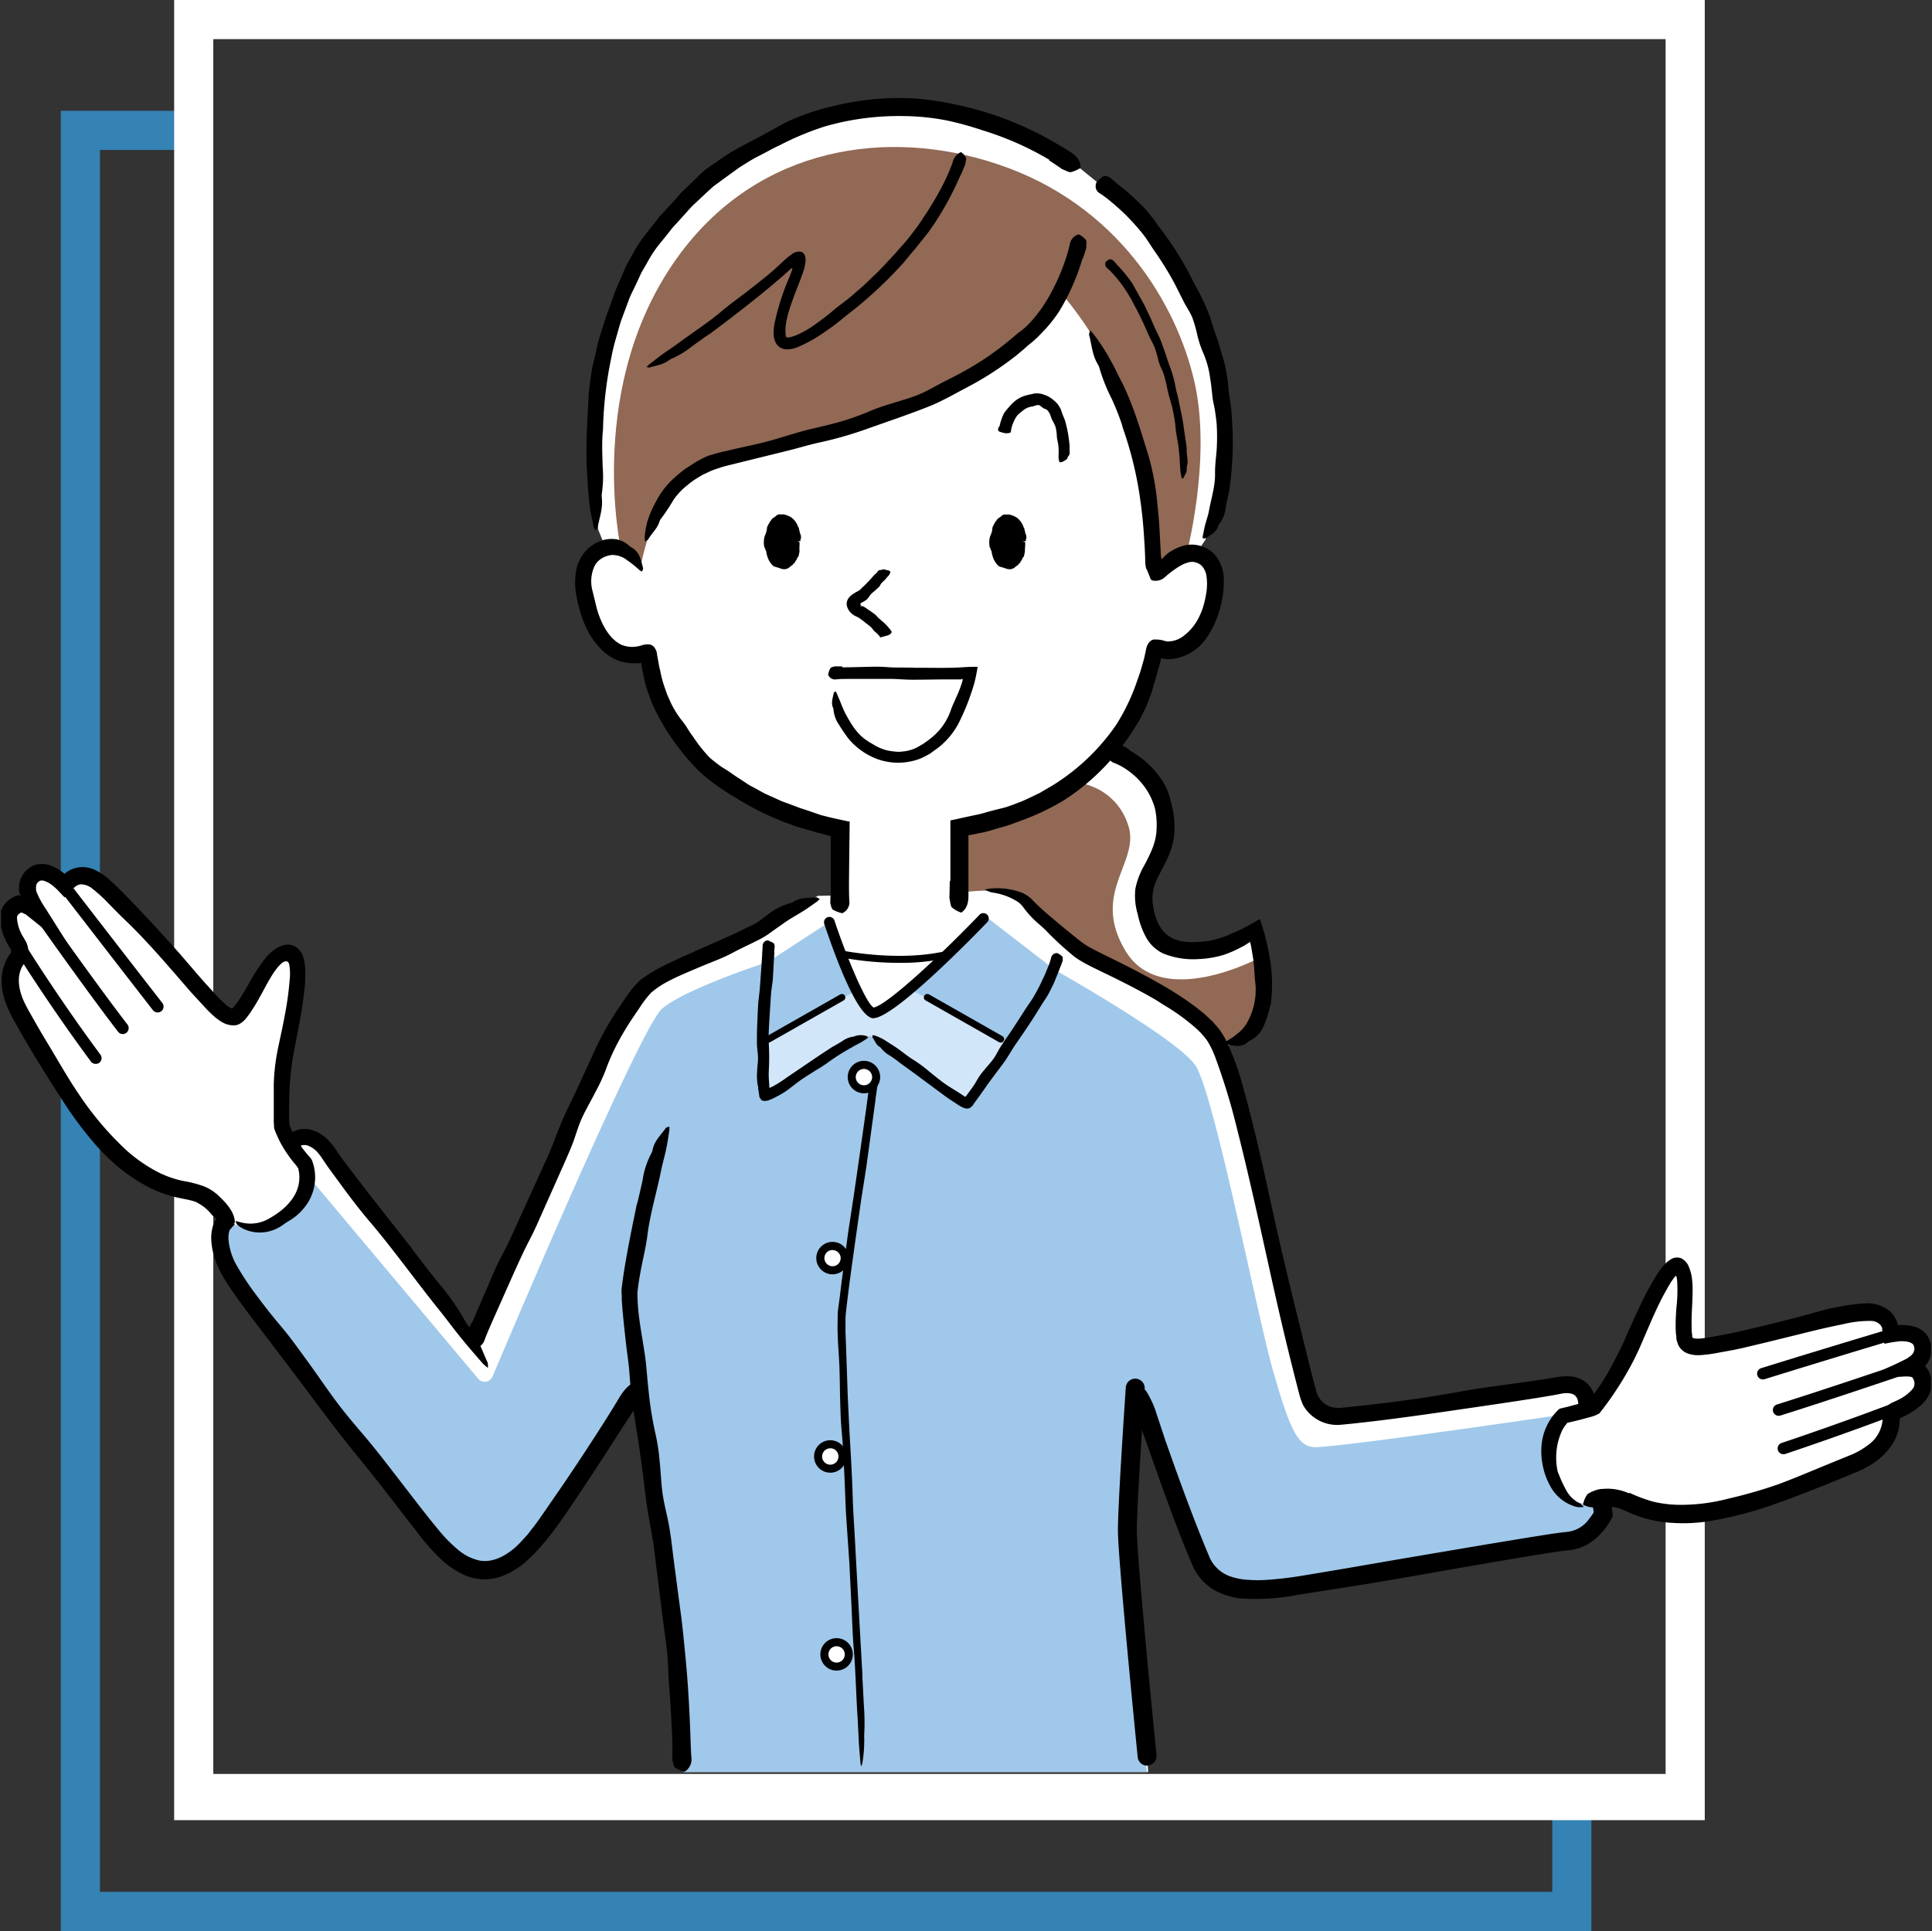 <svg xmlns="http://www.w3.org/2000/svg" xmlns:xlink="http://www.w3.org/1999/xlink" viewBox="0 0 444.3 444.12"><rect x="0" y="0" width="444.3" height="444.12" fill="#333333" stroke="none"/><defs><style>.cls-1,.cls-3,.cls-4{fill:none;}.cls-2{clip-path:url(#clip-path);}.cls-3{stroke:#3582b4;}.cls-3,.cls-4{stroke-miterlimit:10;stroke-width:9px;}.cls-4{stroke:#fff;}.cls-5{fill:#fff;}.cls-6{fill:#916955;}.cls-7{fill:#a0c8ea;}.cls-8{fill:#d2e6fa;}</style><clipPath id="clip-path" transform="translate(0.24 -25.91)"><rect class="cls-1" width="443.82" height="495.93"/></clipPath></defs><g id="レイヤー_2" data-name="レイヤー 2"><g id="レイヤー_1-2" data-name="レイヤー 1"><g class="cls-2"><polyline class="cls-3" points="361.47 414.13 361.47 439.62 18.48 439.62 18.48 29.99 44.55 29.99"/><rect class="cls-4" x="44.55" y="4.5" width="342.99" height="409.63"/><line class="cls-4" x1="387.54" y1="412.5" x2="44.55" y2="412.5"/><path class="cls-5" d="M364.67,348.07s-.34-4.79-6.49-3.42c-4.93,1.1-36.69,5.41-50.2,6.67a6.81,6.81,0,0,1-7.2-4.89c-5.44-18.8-13.4-65.44-19.93-80l1,0c12.81-4.21,6.24-25.66,6.24-25.66s-19,11-24.2-2.82c-4-10.54,6.1-13.21,3.81-24.63s-13.24-14.35-13.24-14.35l-.46-.44a49.69,49.69,0,0,0,11.35-23.35.46.46,0,0,1,.66-.33c5.05,2.27,10.95-2.89,12.8-9.4s.89-11.27-3.9-12.31L277,150s10.51-26-3.12-56.3a63.05,63.05,0,0,0-21.94-26l-3.77-3.06s-35.31-29.9-79.36-1.85c-34.94,22.25-35.16,61.71-31.46,85l1.91,4.66c-4.74,1.22-5.74,6.41-3.9,12.91,0,0,1.58,7.25,6.46,9.91a8.27,8.27,0,0,0,6.14.56c.44-.21.92-.16,1,.32,2.56,18,15.45,35.45,44.25,40.3l0,15.39-5.37.11a121.5,121.5,0,0,0-12,7.69c-3.84,3.07-22.68,9.52-27.33,13.32-8.8,7.19-27,53.2-39.78,82.21-9-11.3-30.74-38.89-33.58-43.35-3.59-5.64-6.92-3.59-6.92-3.59L51.07,307.76s-2.31,3.58,2.3,11.27S91,370.1,98.21,378.81s15.54,14.35,26.56-1.54,21.86-33.56,21.86-33.56h.28c2.45,21.07,6.55,51.45,7.92,59.7,2,12.3,2.14,30.06,2.14,30.06H263.81l-.26-3.67S259,384.45,259,378s1.79-32.63,1.79-32.63l.07-.89c1.15,3.5,8.72,26.4,14.62,40.18,3,6.95,9.56,8.2,21.52,6.15s58.08-10.59,63.2-10.93,7.86-5.81,7.86-5.81Z" transform="translate(0.24 -25.91)"/><path class="cls-6" d="M243.74,93.22s-7.17,18.79-43,28.7-48.51,9.22-53.64,34.16c0,0-2.22-3.25-4.53-3.76,0,0-8.55-38.35,13.67-68.15,18.28-24.51,47.57-29,72.93-20.5,27.6,9.2,41.17,32.11,45.27,50.05s-2,40.39-2,40.39l-5.63,3.08-2.05-2.82S267.57,121.49,243.74,93.22Z" transform="translate(0.24 -25.91)"/><path class="cls-6" d="M248,206a14,14,0,0,1,11.1,9.4c3.25,8.71-8.71,15.54-.51,29.21s30.57,1.7,30.57,1.7,5.81,16.23-9.22,20.5c0,0-1.37-6-9.39-10.08s-20.5-9.9-24.43-13.15-7.86-9.05-11.44-11.44-13.5-1-13.5-1l-.4-14.5S235.54,214.49,248,206Z" transform="translate(0.24 -25.91)"/><path class="cls-7" d="M190.19,238.15l-13.83,9s-19,6.15-24.35,10.76c-4.77,4.09-32.75,69.87-39,84.62a1.94,1.94,0,0,1-3.27.49L70.54,296.31s-3.08,16.4-18.45,10.51c0,0-5.12,4.35,1.8,14.6s44.32,57.39,44.32,57.39,11,18.19,24.6.26,24.08-33.57,24.08-33.57,6.66,46.63,8.2,61.5S157,433.47,157,433.47h106.5S258.94,388.38,259,378s2.64-30.66,2.64-30.66,11,30,14.61,36.89,9,8.2,23.31,6.15,57.91-9,62.26-10,7.18-6.41,6.66-10-3.33-20-3.33-20-52,7.75-62.51,8.37c-4.36.26-6.15-3.76-10.17-17.76-3.57-12.47-13.15-61.84-17.59-69.69C271.58,265.4,242.37,249,242.37,249l-16.14-12.47s-21.69,22.63-25.53,22.63S190.19,238.15,190.19,238.15Z" transform="translate(0.24 -25.91)"/><path class="cls-8" d="M175.42,265.14s-.43,12.4.12,12.82S196.6,264,199.93,264.2s21.18,15.2,21.95,15.29S232,265.74,232,265.74,211,254.29,209.32,253.69s-6.3,5.58-8.66,5.19-4-5.1-4-5.1Z" transform="translate(0.24 -25.91)"/><path d="M201.11,278.75,199,294.22c-.39,2.51-.8,5.08-1.19,7.6-.42,2.94-.84,5.86-1.26,8.79-.77,5.57-1.58,11.14-2.2,16.71a17.93,17.93,0,0,0-.15,2.52c0,.82,0,1.67,0,2.52.07,1.71.13,3.42.19,5.11l.33,9.67q.21,4.47.44,8.95c.28,4.74.56,9.48.7,14.23.09,3.15.33,6.31.49,9.46l.91,16.59.83,14.83c0,.48,0,1,.05,1.46l.27,5.34a50.42,50.42,0,0,1,.1,6.72,7.89,7.89,0,0,0,0,1,31.68,31.68,0,0,1-.45,5.76,1.86,1.86,0,0,1-.28.67c-.05-.32-.12-.63-.15-.95-.13-1.52-.27-3-.36-4.55l-.3-5.85c-.35-5.29-.44-10.6-.89-15.9-.26-3.09-.34-6.24-.49-9.36l-.51-10.25c-.24-3.55-.49-7.16-.73-10.71-.17-2.85-.24-5.72-.37-8.58-.17-3.74-.34-7.47-.68-11.2-.2-2.14-.25-4.35-.32-6.53-.08-2.67-.08-5.34-.18-8s-.34-5.12-.4-7.71c-.06-1.29,0-2.65,0-4s.27-2.63.43-3.92c.62-5.16,1.31-10.29,2-15.42.44-2.84.88-5.72,1.31-8.57.49-3.43,1-6.84,1.48-10.26l1.31-9.28c.23-1.73.46-3.46.69-5.21a6.74,6.74,0,0,1,1-3.31c.06-.08.14-.21.18-.17a3.18,3.18,0,0,1,.75,1.12,10.37,10.37,0,0,1,0,1.86l0,.19-.47,3.19Z" transform="translate(0.24 -25.91)"/><path d="M200.65,260.11c-3.33,0-8-11.77-11.33-21.69a1.23,1.23,0,1,1,2.34-.78c3,9,7.3,19.06,9,20,2.74-.38,14.43-11,24.3-21.28a1.24,1.24,0,1,1,1.78,1.72c-3.51,3.64-21.26,21.82-26.06,22Z" transform="translate(0.24 -25.91)"/><path d="M248.68,85.42a50.3,50.3,0,0,1-5.34,12.09,31.41,31.41,0,0,1-4.17,5.13,22.13,22.13,0,0,1-2.9,2.63L235,106.4l-1.43,1.19a73.24,73.24,0,0,1-11.8,7.61c-2.5,1.33-5,2.75-7.59,3.87-2.44,1-4.95,1.91-7.45,2.81l-7,2.46a88,88,0,0,1-11.23,3.28c-2.53.53-5,1.31-7.52,1.93l-13.13,3.24c-1,.25-2,.49-2.81.8a15.27,15.27,0,0,0-2.57,1l-1.24.58-1.16.71a17.9,17.9,0,0,0-2.19,1.58c-.28.21-.55.45-.81.68a12.84,12.84,0,0,0-1.37,1.39,10.65,10.65,0,0,0-1.18,1.56,45.6,45.6,0,0,1-2.8,4.19,2.21,2.21,0,0,0-.33.67c-.49,1.57-1.75,2.59-2.55,4-.12.22-.47.3-.71.49a5.48,5.48,0,0,1-.11-.86,17.64,17.64,0,0,1,.65-3.83,24.1,24.1,0,0,1,2-4.58,18.78,18.78,0,0,1,4.16-5.35,28.65,28.65,0,0,1,2.63-2.15c1-.59,1.88-1.29,2.89-1.82.58-.32,1.18-.62,1.79-.9s1.27-.43,1.91-.63c1.29-.42,2.53-.62,3.78-.94,2.72-.64,5.46-1.18,8.16-1.88s5.59-1.67,8.39-2.44c2.23-.61,4.52-1.06,6.76-1.66a57,57,0,0,0,8.61-2.91,46.43,46.43,0,0,1,5-1.76c2.05-.66,4.13-1.2,6.12-2s3.69-1.85,5.5-2.78,3.69-1.86,5.48-2.87a67.05,67.05,0,0,0,10.07-6.92l1.3-1.09.8-.67.34-.23.3-.23A17,17,0,0,0,237,99.72a33.75,33.75,0,0,0,4.56-6.63,47.16,47.16,0,0,0,3-6.79,39.85,39.85,0,0,0,1.18-4,2.89,2.89,0,0,1,1.79-2.39c.11,0,.27-.12.35-.07a5.58,5.58,0,0,1,1.58,1.21c.25.36.1,1.07.13,1.62a.75.75,0,0,1,0,.16c-.22.88-.53,1.74-.82,2.6Z" transform="translate(0.24 -25.91)"/><path d="M183.15,150.44c0,2.72-1.57,5.41-3.45,5.39s-3.37-2.73-3.36-5.45,1.56-5.4,3.45-5.38S183.17,147.73,183.15,150.44Z" transform="translate(0.24 -25.91)"/><path d="M183.28,150.44l-.61-.13c-.28-.06-.35-.13-.29-.22a1,1,0,0,0,.12-.19,1.26,1.26,0,0,0,0-.61s-.05-.07-.08-.1-.08-.07-.07-.11a1.69,1.69,0,0,0-.11-1,3.92,3.92,0,0,0-.32-.65c0-.11,0-.28-.07-.38-.34-.33-.52-.76-.85-1a3.31,3.31,0,0,0-.3-.25.4.4,0,0,0-.34-.11c-.11,0-.17-.08-.26-.14a.58.58,0,0,0-.61,0,.81.81,0,0,1-.5.12c-.08,0-.1.12-.17.15a1,1,0,0,0-.53.42,4.43,4.43,0,0,0-.43.69c-.06.19-.17.35-.22.54a5.4,5.4,0,0,0-.13.7.56.56,0,0,1-.13.22.45.45,0,0,0-.08.34c0,.14-.09.25-.14.37s-.07,0,0,.05c.19.25-.16.39-.21.6s-.18.29-.11.43a1.12,1.12,0,0,1,.06.35.27.27,0,0,1-.1.26.15.15,0,0,0,0,.26c.1.08.07.16.11.25a1,1,0,0,0,.13.25.41.41,0,0,1,0,.09,6,6,0,0,0,.24.83c0,.1.16.18.15.29a.74.74,0,0,0,0,.33.42.42,0,0,0,.1.17.46.46,0,0,1,.1.55s0,.05,0,.09,0,.21,0,.31a.07.07,0,0,0,.05.08c.16.05.18.19.22.33a.64.64,0,0,0,.35.37c.42.17.74.37,1.11.49a1.09,1.09,0,0,0,.44.06.47.47,0,0,0,.2-.12c.09-.05.21,0,.32,0a.61.61,0,0,0,.5-.3,2.26,2.26,0,0,1,.41-.54c.09-.15.29-.22.32-.42.07-.35.35-.58.45-.91a4.56,4.56,0,0,0,.2-.81,1.22,1.22,0,0,0-.08-.45.09.09,0,0,1,0-.07c.06-.15,0-.32-.08-.48a.9.9,0,0,1,0-.49c0-.1.15-.18.4-.27a5.15,5.15,0,0,0,.52-.2c.54,0,.54,0,.6.13a.79.79,0,0,1,.06.6c0,.13,0,.27,0,.39-.06.33,0,.67,0,1v0c0,.26-.07.53-.13.79a2.84,2.84,0,0,1-.09.42.72.72,0,0,1-.14.24c-.06.08-.2.12-.2.22,0,.34-.28.52-.41.79s-.12.38-.36.4c-.15.42-.59.55-.9.86a1.93,1.93,0,0,1-1.13.5,2.58,2.58,0,0,1-1-.16l-.77-.26a4.6,4.6,0,0,1-.72-.22,1.94,1.94,0,0,1-.51-.43,4.78,4.78,0,0,1-.84-1.33A6.74,6.74,0,0,1,176,153a1,1,0,0,0-.14-.53c-.19-.22-.08-.5-.34-.72a.07.07,0,0,1,0,0,5.81,5.81,0,0,1,0-2.16c.07-.36.25-.69.35-1s.14-.39.18-.6.08-.59.14-.89a.14.14,0,0,1,0-.06c.2-.24.26-.55.45-.79s.1-.43.36-.49c.14-.54.7-.77,1.14-1.11.09-.06.13-.21.26-.24s.39-.25.64-.2.6,0,.89,0a5.26,5.26,0,0,1,1.82.72,4.49,4.49,0,0,1,1.57,2.19c.05.09.14.16.17.26s0,.16,0,.22c.16.39.17.81.35,1.2a1.59,1.59,0,0,1,0,1.25.31.31,0,0,0,0,.21C183.93,150.32,183.85,150.37,183.28,150.44Z" transform="translate(0.24 -25.91)"/><path d="M234.94,150.44c0,2.72-1.56,5.41-3.44,5.39s-3.37-2.73-3.37-5.45,1.57-5.4,3.45-5.38S235,147.73,234.94,150.44Z" transform="translate(0.24 -25.91)"/><path d="M235.08,150.44l-.62-.13c-.28-.06-.34-.13-.28-.22a.62.62,0,0,0,.11-.19,1.06,1.06,0,0,0,0-.61s0-.07-.07-.1-.09-.07-.07-.11a1.69,1.69,0,0,0-.12-1,3.23,3.23,0,0,0-.31-.65c-.05-.11,0-.28-.07-.38-.35-.33-.52-.76-.86-1a2.34,2.34,0,0,0-.3-.25.38.38,0,0,0-.34-.11c-.1,0-.16-.08-.25-.14a.58.58,0,0,0-.61,0,.83.83,0,0,1-.5.12c-.08,0-.11.12-.18.15a1,1,0,0,0-.52.42,3.84,3.84,0,0,0-.44.69c-.05.19-.17.35-.22.54a5.4,5.4,0,0,0-.13.7.68.68,0,0,1-.12.22.41.41,0,0,0-.09.34c0,.14-.08.25-.14.37s-.06,0,0,.05c.2.25-.16.39-.2.6s-.18.29-.11.43a1.51,1.51,0,0,1,.06.35.26.26,0,0,1-.11.26.16.16,0,0,0,0,.26c.09.08.07.16.1.25a1.57,1.57,0,0,0,.14.25.41.41,0,0,1,.05.09,4.91,4.91,0,0,0,.24.83c0,.1.16.18.15.29a.62.62,0,0,0,0,.33.59.59,0,0,0,.1.17.45.45,0,0,1,.11.55s0,.05,0,.09a1.63,1.63,0,0,0,0,.31s0,.07.06.08.17.19.21.33a.63.63,0,0,0,.36.37c.42.17.74.37,1.1.49a1.09,1.09,0,0,0,.44.06.5.5,0,0,0,.21-.12c.08-.05.21,0,.32,0a.59.59,0,0,0,.49-.3,2.55,2.55,0,0,1,.41-.54c.1-.15.3-.22.33-.42.07-.35.35-.58.45-.91a5.64,5.64,0,0,0,.2-.81A1.5,1.5,0,0,0,234,152a.17.17,0,0,1,0-.07c0-.15-.05-.32-.08-.48a1,1,0,0,1,0-.49c0-.1.16-.18.41-.27s.35-.13.52-.2c.53,0,.53,0,.6.13a.79.79,0,0,1,.06.6c0,.13,0,.27,0,.39a8.44,8.44,0,0,0-.05,1v0c0,.26-.08.53-.14.79a2.84,2.84,0,0,1-.08.42.72.72,0,0,1-.14.24c-.06.08-.2.12-.21.22,0,.34-.28.52-.41.79s-.11.38-.35.4c-.15.42-.59.55-.9.86a2,2,0,0,1-1.14.5,2.53,2.53,0,0,1-1-.16l-.78-.26a4.6,4.6,0,0,1-.72-.22,1.94,1.94,0,0,1-.51-.43,5,5,0,0,1-.84-1.33,7.41,7.41,0,0,1-.41-1.4,1,1,0,0,0-.14-.53c-.18-.22-.08-.5-.33-.72,0,0,0,0,0,0a5.81,5.81,0,0,1,0-2.16c.07-.36.26-.69.36-1s.14-.39.18-.6.07-.59.13-.89a.09.09,0,0,1,0-.06c.19-.24.26-.55.44-.79s.1-.43.37-.49c.14-.54.7-.77,1.13-1.11.1-.06.14-.21.26-.24s.39-.25.65-.2.59,0,.89,0a5.13,5.13,0,0,1,1.81.72,4.42,4.42,0,0,1,1.57,2.19c0,.09.14.16.17.26s0,.16,0,.22c.17.39.18.81.35,1.2a1.55,1.55,0,0,1,0,1.25c0,.07,0,.14,0,.21S235.64,150.37,235.08,150.44Z" transform="translate(0.24 -25.91)"/><path d="M202.07,172.27a8.86,8.86,0,0,0-1.23-1.19c-.24-.21-.41-.55-.65-.8a8.84,8.84,0,0,0-.94-.78c-.62-.49-1.24-1-1.92-1.46a5.41,5.41,0,0,0-.68-.35l-.36-.18a4.71,4.71,0,0,1-.47-.31,3.55,3.55,0,0,1-1.26-1.8,2.18,2.18,0,0,1,.31-1.87,3.75,3.75,0,0,1,1.21-1.09l.54-.35a4.09,4.09,0,0,1,.42-.2,3.36,3.36,0,0,0,.94-.79c.54-.48,1.06-1,1.57-1.54s.9-1,1.34-1.49c0,0,.12-.07.16-.12a3.43,3.43,0,0,0,.49-.52.87.87,0,0,1,.92-.42.13.13,0,0,0,.13-.06c.17-.25.91.06,1.45.14a3.51,3.51,0,0,1,.46.24,1,1,0,0,1,0,.21,2.75,2.75,0,0,1-.28.63c-.16.23-.4.4-.56.63-.43.64-1.17,1-1.5,1.74-.2.43-.62.66-.95,1s-.78.62-1.12,1-.63.89-1,1.26a6.86,6.86,0,0,1-1.11.68c-.33.22-.52.31-.27.52s.08.09.05.13-.17.15-.08.21.27-.13.63.06a5.68,5.68,0,0,1,.86.55c.58.4,1.2.79,1.79,1.26.33.25.59.62.91.92l1.18,1a14.41,14.41,0,0,1,1.06,1.12c.19.23.39.48.59.77s.1.6-.56.94a.77.77,0,0,1-.23.1c-.48.11-1,.26-1.39.37a1.88,1.88,0,0,1-.41.07s0,0,0,0a.9.9,0,0,0-.07-.22Z" transform="translate(0.24 -25.91)"/><path d="M229.6,124.06a12.78,12.78,0,0,1,1-3,7.69,7.69,0,0,1,1-1.29,11.33,11.33,0,0,1,1.3-1.39,6.88,6.88,0,0,1,3.28-1.63c.36-.13.72-.15,1.08-.25a3.23,3.23,0,0,1,1.11-.11,6.43,6.43,0,0,1,1,.13l1.11.4a7.26,7.26,0,0,1,1.76,1.19c.2.18.41.37.6.57s.31.41.45.63a4,4,0,0,1,.63,1.37c.21.63.47,1.18.7,1.78a24,24,0,0,1,.75,3.15q.24,1.41.36,2.82a2.66,2.66,0,0,1,0,.28c0,.34,0,.68,0,1a1.33,1.33,0,0,1-.4,1.27.19.19,0,0,0-.06.18c0,.42-.76.72-1.24,1a2.49,2.49,0,0,1-.52.09c-.05-.06-.14-.12-.15-.18a5.8,5.8,0,0,1-.16-.81c0-.34,0-.69,0-1a10.64,10.64,0,0,0-.21-2.82,6.59,6.59,0,0,1-.21-1.64,10.22,10.22,0,0,0-.3-1.77,13.49,13.49,0,0,0-.82-1.66c-.17-.46-.32-.89-.48-1.31a6.93,6.93,0,0,0-.48-.72,1.59,1.59,0,0,0-.69-.42,1.38,1.38,0,0,1-.65-.41c-.12-.1-.25-.15-.38-.25a.64.64,0,0,0-.47-.19,3.18,3.18,0,0,0-1.1.28,2.26,2.26,0,0,1-.5.08,4.05,4.05,0,0,1-.47.12,4.17,4.17,0,0,0-1.68,1,6.23,6.23,0,0,0-1,.85,6,6,0,0,0-.84,1.42,7.67,7.67,0,0,0-.53,1.46,4.17,4.17,0,0,0-.14.86c0,.24-.22.39-1,.42a1.09,1.09,0,0,1-.25,0,8.09,8.09,0,0,1-1.4-.38c-.24-.1-.24-.29-.34-.44s0,0,0,0c.05-.21.11-.43.18-.64Z" transform="translate(0.24 -25.91)"/><path d="M218.32,228.48l0-9.06,0-3.63v-1.11c0-.12.13-.08.2-.12l.27-.06.54-.11,2.17-.48,2.52-.54a21.8,21.8,0,0,0,2.12-.51c1.37-.41,2.76-.75,4.16-1.09s2.71-.91,4.07-1.4c1.53-.63,3-1.38,4.51-2.09,1.41-.86,2.88-1.63,4.25-2.57a48.9,48.9,0,0,0,13.39-13.2,47.36,47.36,0,0,0,4.87-10.37c.37-1,.73-2.06,1-3.11l.46-1.57.51-2.37a3.4,3.4,0,0,1,.71-1.49,1.87,1.87,0,0,1,.63-.48,1.32,1.32,0,0,1,.73-.12,6,6,0,0,1,1.61.16l.83.23.2.05h.29a5.92,5.92,0,0,0,3.66-1.33,11.73,11.73,0,0,0,2.95-3.3,15.78,15.78,0,0,0,1.46-3.28,22.74,22.74,0,0,0,.79-3.63,12.23,12.23,0,0,0,0-3.41,4.34,4.34,0,0,0-1.05-2.4,3.13,3.13,0,0,0-1.49-.83,2.23,2.23,0,0,0-.79-.12,3.48,3.48,0,0,0-.86.12,7.76,7.76,0,0,0-1.95.85l-.5.3-.91.62a25.28,25.28,0,0,0-2.1,1.7l-.11.09a3.17,3.17,0,0,1-2.57.61c-.56-.05-.6-.64-.81-1.07l-.54-1.36c-.52-.62-.37-2.52-.48-4l-.06-1.38-.08-1.19c-.18-3.16-.46-6.29-.91-9.39a84.27,84.27,0,0,0-3.88-16.26c-.19-.51-.31-1.06-.48-1.58a57,57,0,0,0-2.24-5.58,40.75,40.75,0,0,1-2.82-7.09,4,4,0,0,0-.47-1c-1.21-2.16-1.31-4.35-1.89-6.56-.09-.35.14-.7.22-1.06a7.7,7.7,0,0,1,.79.83,51.42,51.42,0,0,1,3,4.42c.57,1,1.14,2,1.66,3s1,2.06,1.55,3.07c2.88,5.56,4.58,11.59,6.45,17.56a59.14,59.14,0,0,1,2,10.84c.23,2,.39,4,.51,6l.29,5.38c0,.5.08,1,.14,1.35,0,0,0,.1,0,.13s.13,0,.17-.06l.27-.29.52-.51c.16-.15.28-.26.46-.41l.14-.11.34-.22c.23-.15.48-.3.73-.44a9.75,9.75,0,0,1,3.44-1.23,7.33,7.33,0,0,1,6,2.05,8.67,8.67,0,0,1,2.28,5.69,22.74,22.74,0,0,1-.9,7,21.81,21.81,0,0,1-3,6.58,11.26,11.26,0,0,1-7.55,4.88,7.38,7.38,0,0,1-1.88.06,1.52,1.52,0,0,1-.48-.07.81.81,0,0,1-.24-.08c-.07,0-.16-.13-.24-.09s-.07.12-.11.2l-.08.2-.2.83-.53,1.83c-.36,1.51-.88,3-1.28,4.48a40.32,40.32,0,0,1-1.69,4.35l-1.06,2.13c-.37.7-.81,1.36-1.22,2a43.83,43.83,0,0,1-2.69,3.92A51.19,51.19,0,0,1,244.37,210a54.62,54.62,0,0,1-9.42,4.51L232,215.6c-1,.34-2,.59-3,.89s-2,.62-3,.83l-3,.61-.36.07c-.06,0-.15,0-.17.05v.19l0,1.81,0,5.43c0,2,0,4.07,0,6.09.05,1.66-.23,3.05-1.33,4-.11.1-.27.26-.37.22a6.53,6.53,0,0,1-2.09-1.17c-.37-.4-.4-1.4-.58-2.14a.81.81,0,0,1,0-.22l.09-3.75Z" transform="translate(0.24 -25.91)"/><path d="M190.82,230.89l0-6.28,0-6c0-.06.13-.2,0-.28l-.07-.07L190,218l-1.53-.41c-1.2-.25-2.35-.69-3.53-1s-2.36-.65-3.49-1.12a63.59,63.59,0,0,1-12.55-6.11,53.9,53.9,0,0,1-7-4.86,29.91,29.91,0,0,1-2.91-2.83c-.89-1-1.82-2-2.62-3.11a34.71,34.71,0,0,1-2.23-3c-.7-1.05-1.43-2.08-2-3.19a42.12,42.12,0,0,1-2.7-5.37c-.34-.94-.66-1.89-1-2.85a29,29,0,0,1-.7-2.93c-.11-.59-.27-1.17-.36-1.77l-.14-.77,0-.15c0-.08-.05-.23-.19-.16l-.14.07-.06,0h-.18l-.32,0a11,11,0,0,1-4.16-.51,10.86,10.86,0,0,1-3.66-2.18,18.09,18.09,0,0,1-4.33-6.33,23,23,0,0,1-1.1-3.15l-.4-1.49c-.12-.54-.25-1.07-.34-1.62a16,16,0,0,1,.12-7.05,9.16,9.16,0,0,1,.62-1.45,8.56,8.56,0,0,1,4.3-4.13,7.23,7.23,0,0,1,3.76-.63,5.75,5.75,0,0,1,3.24,1.49,5.17,5.17,0,0,0,.78.54c1.79,1.12,2,3,2.46,4.59.07.24-.15.58-.24.87a4.37,4.37,0,0,1-.66-.42,21.14,21.14,0,0,0-2.65-2.13,5.6,5.6,0,0,0-3.58-1.29,5.69,5.69,0,0,0-2.38.79,4.47,4.47,0,0,0-1.68,1.84,8.42,8.42,0,0,0-.44,5.6c.29,1.19.57,2.33.85,3.49a19.28,19.28,0,0,0,1.12,3.34c1,2.33,2.54,4.55,4.63,5.57a6.32,6.32,0,0,0,3.46.44l.47-.07c.29-.07.57-.14.87-.24a4.7,4.7,0,0,1,1.56-.19,1.73,1.73,0,0,1,1.26.67,3.41,3.41,0,0,1,.62,1.44l0,.19.42,2.28c.07.55.24,1.08.35,1.62a25.35,25.35,0,0,0,.83,3.22l.71,2.06.89,2a22.11,22.11,0,0,0,2.26,3.69,20.73,20.73,0,0,1,1.46,2,20.77,20.77,0,0,0,1.39,2.07,33.19,33.19,0,0,0,3.81,4.8c.73.65,1.53,1.25,2.31,1.83s1.68,1.05,2.47,1.62,1.64,1.12,2.48,1.66,1.63,1.14,2.53,1.58l2.61,1.43c.89.45,1.82.83,2.72,1.25l1.36.62c.47.19.94.35,1.41.52l2.82,1.06c1.06.35,2.13.69,3.2,1.07l1.6.56,1.65.42,1,.24,1.45.32,1.8.39.44.1.22,0,.11,0v1l-.07,5.29L195,228.8c0,1.41,0,2.82.07,4.22a2.71,2.71,0,0,1-1.31,2.76c-.11.07-.27.18-.37.15a7.38,7.38,0,0,1-2.09-.8c-.38-.28-.42-1-.6-1.48a.42.42,0,0,1,0-.16l.08-2.59Z" transform="translate(0.24 -25.91)"/><path d="M193.46,179.39c2.7,0,5.39-.13,8.08-.14,1.33,0,2.65.15,4,.19,1.53,0,3.06,0,4.6.05,2.91,0,5.82.06,8.73,0l1.32-.06,1.82-.1c.77-.05,1.49-.05,2.25-.06h.28c.1,0,0,.15,0,.22l-.08.54c-.06.35-.13.72-.2,1.09-.14.66-.3,1.46-.47,2-.11.42-.23.83-.37,1.24-.25.83-.56,1.63-.84,2.45a47.86,47.86,0,0,1-1.89,4.45,17.3,17.3,0,0,1-4.73,6.26c-.67.58-1.45,1.05-2.16,1.62a21.62,21.62,0,0,1-2.44,1.26,14.21,14.21,0,0,1-9.52.21,15.73,15.73,0,0,1-7-4.87c-.18-.21-.32-.45-.49-.67-.59-.81-1.14-1.64-1.65-2.48a7.14,7.14,0,0,1-1.26-3.48,1.94,1.94,0,0,0-.14-.51c-.46-1.09,0-2.21.18-3.26,0-.16.26-.3.41-.44a2.13,2.13,0,0,1,.27.42c.29.71.6,1.41.9,2.12a24.57,24.57,0,0,0,1.17,2.69c1.26,2.31,2.67,4.67,4.88,6.09.62.45,1.29.77,1.92,1.18a13.8,13.8,0,0,0,2,.89,11.12,11.12,0,0,0,2.42.46,7.37,7.37,0,0,0,1.24.07l1.22-.13a9.3,9.3,0,0,0,2.44-.73,10.88,10.88,0,0,0,1.11-.62,7.87,7.87,0,0,0,1.06-.67,17,17,0,0,0,3.11-2.66,13.91,13.91,0,0,0,2.78-4.73c.32-1,.84-2,1.26-3a26.26,26.26,0,0,0,1.42-3.73c.2-.74-.21-.45-.28-.38v0h-.22l-1,0-2,0c-2.68,0-5.37.08-8.06.07-1.5,0-3-.14-4.5-.18-1.79,0-3.58,0-5.37,0l-4.87,0c-.9,0-1.81,0-2.72.1a1.68,1.68,0,0,1-1.77-.87c0-.07-.12-.18-.1-.25a5.47,5.47,0,0,1,.52-1.44c.18-.26.63-.29.95-.42a.17.17,0,0,1,.1,0l1.67,0Z" transform="translate(0.24 -25.91)"/><path d="M259.33,198.4a21.2,21.2,0,0,1,8.12,7.7,15.08,15.08,0,0,1,1.13,2.57,25.78,25.78,0,0,1,.7,2.68,20.23,20.23,0,0,1,.53,6.32,16.9,16.9,0,0,1-1.62,5.77c-.8,1.76-1.75,3.34-2.46,4.89a10.22,10.22,0,0,0-.85,5.59A13.81,13.81,0,0,0,266.5,239a6.91,6.91,0,0,0,3.43,2.95c2.26.86,4.95.71,7.72.38a20.93,20.93,0,0,0,5.41-1.73l1-.42.59-.27c.31-.14.63-.3.95-.47,1.26-.62,2.58-1.43,3.9-2.17.56,1.75,1.15,3.57,1.59,5.55l.4,1.89.29,1.62a35.25,35.25,0,0,1,.25,10.28c0,.35-.19.68-.26,1a23.47,23.47,0,0,1-1.19,3.77,6.71,6.71,0,0,1-3.39,3.89,2.81,2.81,0,0,0-.61.43c-1.28,1.11-3,.75-4.32.48-.21,0-.43-.36-.63-.56a2.54,2.54,0,0,1,.46-.42,14,14,0,0,0,2.16-1.49,8.71,8.71,0,0,0,2.21-2.43,15.33,15.33,0,0,0,2-9.21c-.25-1.91-.23-3.87-.53-5.81l-.4-2.41-.14-.69-.09-.34,0-.16,0-.08-.08,0-.42.25-.71.45-.09.06-.19.11-.4.21-.8.41a25.83,25.83,0,0,1-3.33,1.42,22.66,22.66,0,0,1-5.84,1,18.29,18.29,0,0,1-8.17-1.28,8.66,8.66,0,0,1-3.8-3.46,18.62,18.62,0,0,1-2.06-5.55,14.68,14.68,0,0,1-.55-5.86,17.56,17.56,0,0,1,2-5.31c1.61-3,2.79-5.52,2.87-8.33a17.5,17.5,0,0,0-.37-4.85,15.31,15.31,0,0,0-2.63-5.3,16.88,16.88,0,0,0-4-3.72,13,13,0,0,0-2.74-1.44,2.1,2.1,0,0,1-1.45-2,.85.85,0,0,1,0-.39,5.91,5.91,0,0,1,1.29-1.78c.36-.28,1-.08,1.46-.08.05,0,.09,0,.13.06.7.33,1.38.7,2.05,1.09Z" transform="translate(0.24 -25.91)"/><path d="M177.85,244.77c-.12,2-.23,4.1-.35,6.15-.06,1-.27,2-.37,3-.11,1.17-.17,2.34-.25,3.51-.13,2.23-.3,4.45-.36,6.68,0,1.35.1,2.7.12,4.06s0,2.55-.07,3.82,0,2.37.11,3.53l0,.33s0,0,0,.06l0,.1s0,.12.1.09l.15-.06h0l.12-.06.61-.3a28.76,28.76,0,0,0,3.11-2l5.44-3.69c1.63-1.11,3.27-2.21,4.94-3.28.16-.11.35-.18.52-.28.61-.37,1.24-.71,1.84-1.1a5.32,5.32,0,0,1,2.54-1,1,1,0,0,0,.37-.14,4.21,4.21,0,0,1,2.56,0c.13,0,.28.21.42.32a1.24,1.24,0,0,1-.28.28c-.5.31-1,.65-1.51.94s-1.36.69-2,1.1a49.26,49.26,0,0,0-5.31,3.35,34.54,34.54,0,0,1-3.1,2c-1.13.74-2.3,1.43-3.41,2.22s-2.24,1.76-3.43,2.57c-.48.32-1,.61-1.49.89l-.83.43a13,13,0,0,1-1.27.59,2.61,2.61,0,0,1-1.51.2.74.74,0,0,1-.56-.39c-.1-.22-.29-.31-.31-.62-.08-.58-.17-1.16-.27-1.76,0-.37,0-.54-.08-.72s-.06-.37-.1-.56a12.76,12.76,0,0,1-.06-2.62c0-1.06.21-2.12.2-3.18s-.21-2-.24-3.06,0-2.07,0-3.11c.08-2.05.15-4.11.28-6.16.07-1.15.26-2.29.36-3.44.1-1.38.2-2.74.3-4.11s.17-2.48.25-3.72c0-.7.09-1.4.11-2.11a1.27,1.27,0,0,1,1-1.31c.08,0,.18-.06.24,0a8.41,8.41,0,0,1,1.24.59c.22.16.2.42.3.69,0,0,0,0,0,.08l-.14,1.24Z" transform="translate(0.24 -25.91)"/><path d="M243.67,248.11c-.38,1.06-.82,2.09-1.23,3.15s-.94,2-1.43,3-1.18,1.86-1.74,2.8l-2,3.2c-1.3,2-2.66,4-4,5.91-.81,1.2-1.51,2.47-2.33,3.66s-1.62,2.19-2.43,3.28-1.5,2-2.22,3.06c-.41.58-.81,1.16-1.22,1.73l-1.4,1.91c-.07.12-.14.26-.21.37l-.27.23c-.18.13-.33.34-.54.39a2,2,0,0,1-1.42-.15,6.68,6.68,0,0,1-.79-.42l-.38-.23-.22-.15-.88-.57q-.86-.56-1.68-1.14L211.69,274q-2.49-1.86-5-3.65c-.17-.11-.31-.26-.47-.38-.6-.44-1.18-.88-1.8-1.27a6.75,6.75,0,0,1-2.11-1.8.84.84,0,0,0-.31-.25c-.77-.43-1-1.36-1.57-2.08-.08-.11,0-.35-.06-.54a2.18,2.18,0,0,1,.44,0,13.24,13.24,0,0,1,1.82.77c.74.39,1.41.89,2.12,1.32,1.94,1.16,3.59,2.7,5.53,3.84a31.34,31.34,0,0,1,3.15,2.38c1.13.89,2.23,1.82,3.39,2.66s2.52,1.62,3.74,2.41l1,.65a.46.46,0,0,0,.25.1c.06-.06.1-.14.16-.21l0,0,1.32-1.81a17.25,17.25,0,0,0,1.26-2,14.94,14.94,0,0,1,1.61-2.2c.7-.87,1.48-1.67,2.12-2.58s1.05-1.87,1.63-2.77,1.19-1.8,1.82-2.69c1.21-1.77,2.36-3.58,3.52-5.38.61-1,1.36-2,2-3,.72-1.23,1.43-2.47,2-3.76a38,38,0,0,0,1.55-3.52,13.4,13.4,0,0,0,.67-2,1.35,1.35,0,0,1,1.21-1.11.4.4,0,0,1,.24,0,4.22,4.22,0,0,1,1.13.76c.18.2.09.57.11.86,0,0,0,.06,0,.09l-.48,1.32Z" transform="translate(0.24 -25.91)"/><path d="M206.45,247.36a71,71,0,0,1-13.49-1.3.8.8,0,0,1-.62-.94.79.79,0,0,1,.94-.61c.14,0,13.44,2.79,24.58,0a.81.81,0,0,1,1,.58.79.79,0,0,1-.58,1A49.21,49.21,0,0,1,206.45,247.36Z" transform="translate(0.24 -25.91)"/><path d="M176.49,265.71a.79.79,0,0,1-.69-.4.79.79,0,0,1,.29-1.08l16.89-9.6a.79.79,0,0,1,.78,1.38l-16.88,9.59A.82.82,0,0,1,176.49,265.71Z" transform="translate(0.24 -25.91)"/><path d="M229.89,265.71a.79.79,0,0,1-.39-.11L212.62,256a.79.79,0,0,1-.3-1.08.8.8,0,0,1,1.08-.3l16.88,9.6a.79.79,0,0,1,.3,1.08A.81.81,0,0,1,229.89,265.71Z" transform="translate(0.24 -25.91)"/><path d="M220.64,66.21a71.2,71.2,0,0,1-6,11.13c-.58.86-1.17,1.71-1.8,2.53l-1.95,2.42c-.71.95-1.53,1.82-2.28,2.75L207.5,86.4l-1.22,1.31a96.9,96.9,0,0,1-9.9,9.21c-1.08.84-2.16,1.69-3.22,2.56a35.77,35.77,0,0,1-3.3,2.46,33.19,33.19,0,0,1-6.94,3.92,6.42,6.42,0,0,1-2.18.4,2.9,2.9,0,0,1-2.53-1.42,4.84,4.84,0,0,1-.54-2.4,12.45,12.45,0,0,1,.18-2,55.88,55.88,0,0,1,3.51-10.95l.33-.86.21-.59a.93.93,0,0,0,.06-.3c0-.07,0-.18-.1-.17a.78.78,0,0,0-.22.16L180.22,89c-.75.68-1.62,1.4-2.46,2.12-1.69,1.43-3.4,2.82-5.13,4.19-3.09,2.46-6.22,4.85-9.38,7.2-.3.24-.64.43-1,.66-1.15.83-2.32,1.62-3.44,2.47a20.15,20.15,0,0,1-4.59,2.76,3.23,3.23,0,0,0-.66.4c-1.4,1-2.93,1.17-4.4,1.63-.23.08-.47-.07-.7-.11a4,4,0,0,1,.54-.55c1-.74,1.88-1.5,2.86-2.2,1.25-.91,2.56-1.74,3.8-2.66,3.36-2.5,6.92-4.75,10.13-7.48,1.86-1.6,3.91-3,5.85-4.53,2.14-1.66,4.26-3.32,6.3-5.1l1.61-1.49a18.62,18.62,0,0,1,2.25-1.89,2.59,2.59,0,0,1,2.4-.53,1.58,1.58,0,0,1,.69.93,3.45,3.45,0,0,1,.11,1.29,12.32,12.32,0,0,1-.66,2.68c-.22.66-.4,1.12-.61,1.68l-1.23,3.18c-1,2.74-2.08,5.61-2.12,8.27a7.36,7.36,0,0,0,.06,1,1.55,1.55,0,0,0,.13.49.18.18,0,0,0,.12.08,2.32,2.32,0,0,0,.7,0,11.77,11.77,0,0,0,2.59-1,19.43,19.43,0,0,0,2.65-1.55c1.64-1.15,3.24-2.33,4.76-3.63s3.24-2.43,4.75-3.79l2.29-2,2.18-2.09c1.48-1.36,2.81-2.87,4.19-4.33.79-.8,1.49-1.68,2.25-2.51a31.64,31.64,0,0,0,2.17-2.59c.82-1.07,1.65-2.13,2.38-3.26s1.52-2.23,2.19-3.39A66.4,66.4,0,0,0,217.3,67c.56-1.24,1.1-2.49,1.54-3.77A3.42,3.42,0,0,1,220.53,61c.09-.05.22-.12.27-.08a3.47,3.47,0,0,1,1.07,1.18c.16.35-.06,1-.12,1.55a.67.67,0,0,1-.06.15c-.33.82-.65,1.64-1,2.43Z" transform="translate(0.24 -25.91)"/><path d="M256.49,86.64a34,34,0,0,1,3.5,4.21c.5.74.87,1.56,1.33,2.32l1.49,2.68c.86,1.74,1.7,3.48,2.43,5.26.47,1.07,1.07,2.09,1.48,3.19s.77,2.08,1.12,3.12.63,2,1,2.92a26.23,26.23,0,0,1,1.28,4.71c.2,1.06.55,2.09.74,3.15.35,1.87.81,3.71,1.06,5.59l.73,5a4.21,4.21,0,0,1,0,.5c0,.61.07,1.22.14,1.82a5.3,5.3,0,0,1-.12,2.31.78.78,0,0,0,0,.34c.08.74-.43,1.35-.72,2,0,.11-.23.17-.35.24a1.69,1.69,0,0,1-.13-.31c-.1-.51-.2-1-.26-1.53s-.07-1.31-.14-2a36.83,36.83,0,0,0-.59-5.33,27.08,27.08,0,0,1-.43-3.13c-.12-1.15-.34-2.28-.57-3.41s-.61-2.33-.93-3.49c-.25-.92-.41-1.88-.63-2.81-.15-.61-.3-1.22-.47-1.82a14.05,14.05,0,0,0-.73-1.75,11.25,11.25,0,0,1-.68-2.08,21.46,21.46,0,0,0-.77-2.56c-.32-.79-.76-1.54-1.12-2.31s-.72-1.58-1.06-2.37-.72-1.56-1.1-2.33-.74-1.56-1.17-2.3S260,94.78,259.46,94a30.07,30.07,0,0,0-1.89-2.86,25,25,0,0,0-2-2.4,11.4,11.4,0,0,0-1.22-1.19A1.12,1.12,0,0,1,254,86.3c0-.06,0-.15.06-.18a3.06,3.06,0,0,1,.92-.59c.21-.06.47.13.7.22l0,0c.27.27.55.54.81.83Z" transform="translate(0.24 -25.91)"/><path d="M241.14,62.7a70.37,70.37,0,0,0-15.56-6.86,72.53,72.53,0,0,0-8.11-2.23,54.25,54.25,0,0,0-9.69-1A61.47,61.47,0,0,0,189.42,55,66.71,66.71,0,0,0,179,59.35c-1.62.73-3.15,1.65-4.75,2.44s-3.09,1.78-4.6,2.73l-4,2.91c-.65.5-1.34.95-2,1.49l-1.81,1.67L159,73.25c-.9.93-1.73,1.93-2.61,2.88l-1.31,1.44a13.68,13.68,0,0,0-1.26,1.48c-.79,1-1.59,2-2.42,3a27.85,27.85,0,0,0-2.84,4.33l-1.3,2.24L146.16,91c-.62,1.38-1.38,2.69-1.88,4.13l-1.59,4.26c-.49,1.44-.86,2.91-1.29,4.37a43.94,43.94,0,0,0-1.06,4.43,89.13,89.13,0,0,0-1.9,16.22c0,.54-.09,1.07-.12,1.61-.12,2-.07,3.94,0,5.9,0,1.26.15,2.51.13,3.76a27.4,27.4,0,0,1-.28,3.72,4.43,4.43,0,0,0,0,1.09c.25,2.41-.55,4.41-.93,6.6-.06.34-.41.57-.62.85a8.25,8.25,0,0,1-.38-1.05c-.34-1.7-.74-3.39-.92-5.12-.13-1.11-.23-2.22-.32-3.33s-.11-2.23-.2-3.34c-.44-6.05.05-12.09.33-18.17.09-1.78.39-3.55.65-5.33s.79-3.51,1.15-5.26c.36-1.94,1-3.79,1.59-5.68s1.28-3.71,1.95-5.56c.37-1,.63-2,1.06-2.9l1.23-2.84c.42-.94.79-1.91,1.27-2.83l1.53-2.71c1.55-2.94,3.86-5.4,5.82-8.06,1.48-1.59,3-3.18,4.39-4.8s3.13-3,4.62-4.6A16.13,16.13,0,0,1,163.31,64l3.14-2.17a38.29,38.29,0,0,1,4-2.34c1.34-.77,2.73-1.42,4.08-2.16s2.6-1.44,3.91-2.15a36.7,36.7,0,0,1,4-2,55.3,55.3,0,0,1,8.68-2.81,64.16,64.16,0,0,1,18-1.87,61.43,61.43,0,0,1,10,1.38,76.87,76.87,0,0,1,11.55,3.29,79.2,79.2,0,0,1,9.87,4.52c1.77,1,3.52,2,5.25,3.09,1.41.87,2.4,2,2.45,3.37,0,.15,0,.37-.06.42a7.81,7.81,0,0,1-2.14.93c-.52.08-1.28-.44-2-.68a.62.62,0,0,1-.17-.11q-1.42-1-2.91-1.95Z" transform="translate(0.24 -25.91)"/><path d="M256.36,67.92a56.87,56.87,0,0,1,6.93,6.22,42.67,42.67,0,0,1,2.78,3.64c.54.69,1.07,1.39,1.58,2.11s1.05,1.4,1.52,2.14a73.92,73.92,0,0,1,5,8.63c.43.91,1,1.77,1.43,2.66s.9,1.8,1.3,2.72.73,1.76,1.08,2.64l.85,2.72.86,2.49c.3.84.5,1.69.77,2.53.39,1.35.87,2.68,1.13,4.06s.5,2.76.64,4.16c.11,1.86.47,3.7.7,5.56.09,1.63.22,3.26.29,4.9s.06,3.28,0,4.92a76,76,0,0,1-.78,8.77,8.71,8.71,0,0,1-.2.85c-.16,1-.45,2.06-.61,3.11a7.18,7.18,0,0,1-1.53,3.73,1.28,1.28,0,0,0-.24.53c-.31,1.25-1.69,1.88-2.68,2.65-.16.12-.54.06-.82.08a2.76,2.76,0,0,1,0-.57c.19-.83.33-1.69.54-2.51.28-1.06.66-2.1.87-3.19.53-2.93,1.51-5.83,1.41-8.88,0-1.76.24-3.52.38-5.28a48.8,48.8,0,0,0,0-5.8c-.08-1-.23-2-.37-3s-.41-2-.56-3c-.19-1.6-.32-3.2-.6-4.79a21.48,21.48,0,0,0-1.75-6.06,27.57,27.57,0,0,1-1.13-3.47,30.29,30.29,0,0,0-1.22-4.31c-.57-1.33-1.44-2.52-2.06-3.81l-1.94-3.85a74,74,0,0,0-4.48-7.3c-.93-1.3-1.72-2.72-2.73-4a50.65,50.65,0,0,0-3.83-4.33A51.4,51.4,0,0,0,255,72.09a20.57,20.57,0,0,0-2.35-1.73,1.83,1.83,0,0,1-.84-2.15.76.76,0,0,1,.1-.36,7.29,7.29,0,0,1,1.62-1.41c.39-.19.83.08,1.26.15,0,0,.06,0,.09.07.52.4,1,.81,1.52,1.22Z" transform="translate(0.24 -25.91)"/><path d="M108.31,330.14l5.3-12.26c.89-2,2-3.92,2.94-5.9,1.1-2.29,2.13-4.61,3.18-6.92,2-4.39,4-8.75,6-13.16,1.19-2.68,2.13-5.47,3.29-8.16s2.35-5,3.52-7.54c1.08-2.34,2.15-4.67,3.24-7a69.71,69.71,0,0,1,5.89-10.9c1.62-2.28,2.9-4.72,5.36-7a36.75,36.75,0,0,1,6.61-3.87c2.18-1.07,4.36-2,6.54-3,3.87-1.73,7.81-3.38,11.44-5.21.34-.19.73-.3,1.07-.48l.89-.49.71-.46,1.94-1.45a14.37,14.37,0,0,1,5.27-2.7,2.41,2.41,0,0,0,.76-.36c1.6-1,3.43-.78,5.15-1,.27,0,.57.24.86.38a4.25,4.25,0,0,1-.6.6c-1.06.74-2.11,1.51-3.21,2.2-1.4.88-2.87,1.67-4.22,2.61L177.5,240a19.85,19.85,0,0,1-3,1.93c-2.09,1.08-4.18,2-6.2,3.09-2.35,1.28-4.91,2.16-7.36,3.2-2.68,1.15-5.4,2.23-7.92,3.6a19.36,19.36,0,0,0-3.53,2.42,22.8,22.8,0,0,0-2.54,3.29c-1.31,1.94-2.69,3.91-3.89,6a50.86,50.86,0,0,0-4.06,8.6,42.52,42.52,0,0,1-2.34,5c-1,2-2.21,4-3.13,6.06s-1.44,4.14-2.26,6.18-1.75,4.09-2.65,6.12l-5.4,12.13c-1,2.25-2.22,4.43-3.27,6.67-1.26,2.68-2.46,5.38-3.66,8.08L113,329.77c-.6,1.38-1.2,2.75-1.74,4.15a2.94,2.94,0,0,1-2.39,2.16c-.13,0-.32.07-.4,0a7.32,7.32,0,0,1-1.57-1.63c-.23-.42,0-1.11.09-1.68a.47.47,0,0,1,.06-.15l1.17-2.5Z" transform="translate(0.24 -25.91)"/><path d="M143.37,353.49c-4.46,7-9,14-13.71,20.9-1.19,1.7-2.34,3.33-3.68,5a42.56,42.56,0,0,1-4.34,4.81,18.61,18.61,0,0,1-6.59,4.28,11.42,11.42,0,0,1-8.22-.2,19.54,19.54,0,0,1-6.07-4.16,47.52,47.52,0,0,1-4.61-5.21l-8.26-10.68c-3.34-4.32-6.87-8.48-10.22-12.8-3.16-4.06-6.2-8.23-9.3-12.34L59.7,331.67c-2.3-3-4.6-6-6.79-9.22s-4.41-6.92-4.57-11.57a9.56,9.56,0,0,1,.23-2.4A7,7,0,0,1,49,307.1a2.87,2.87,0,0,1,.45-.73l.43-.49L52.37,303l4.92-5.75,8.7-10a5.16,5.16,0,0,1,1.09-1,5.49,5.49,0,0,1,1.48-.55,6.07,6.07,0,0,1,2.77.07,8.48,8.48,0,0,1,3.88,2.35,15.12,15.12,0,0,1,1.31,1.52l1,1.45c.55.83,1.23,1.72,1.87,2.59,4.73,6.25,9.65,12.45,14.53,18.65.49.61.91,1.26,1.39,1.88,1.74,2.24,3.45,4.51,5.24,6.7a55.49,55.49,0,0,1,6.15,8.8,8.83,8.83,0,0,0,.89,1.27c2.18,2.7,3,5.51,4.29,8.27a2.93,2.93,0,0,1,.06,1.28c-.38-.35-.79-.66-1.14-1-1.59-1.84-3.19-3.66-4.72-5.54-2-2.43-3.81-4.94-5.78-7.36C95,320,90.08,313.08,84.57,306.62c-3.22-3.79-6.14-7.86-9.11-11.93-.4-.54-.8-1.14-1.2-1.73s-.7-1.08-1.1-1.56a5.78,5.78,0,0,0-2.57-2,2.43,2.43,0,0,0-1.25-.1c-.15,0-.35.07-.44.21l-.53.61-2.69,3.09C62,297.51,58.44,302,54.74,306.34l-2.11,2.41a1,1,0,0,0-.12.27,4.32,4.32,0,0,0-.14.57,7.29,7.29,0,0,0-.07,1.34,14.52,14.52,0,0,0,1.76,5.8A63.28,63.28,0,0,0,58.88,324q2.64,3.58,5.54,7c2.21,2.61,4.23,5.49,6.28,8.3,2.5,3.43,4.86,7,7.45,10.34s5.26,6.26,7.82,9.45,5.1,6.55,7.64,9.83,5.06,6.57,7.61,9.59a32.51,32.51,0,0,0,4.07,4,11.34,11.34,0,0,0,4.49,2.26c3.31.8,7.11-1.26,10-4.49l1.31-1.43,1.21-1.57c.81-1,1.59-2.16,2.38-3.28l4.68-6.79q4.19-6.17,8.22-12.46c1.5-2.34,3-4.7,4.42-7.09,1.17-2,2.41-3.43,4-3.94.17-.05.42-.16.47-.06a6.13,6.13,0,0,1,.94,2.46,10.6,10.6,0,0,1-1.05,2.82,1.22,1.22,0,0,1-.16.26l-2.82,4.33Z" transform="translate(0.24 -25.91)"/><path d="M154.42,427.67c-.15-4.83-.45-9.66-.81-14.46-.18-2.36-.18-4.74-.41-7.09-.28-2.66-.72-5.5-1.06-8.24q-1-7.86-1.94-15.71c-.43-3.17-1.12-6.31-1.6-9.48-.45-3-.75-6-1.15-9-.38-2.78-.77-5.56-1.22-8.33-.7-4.4-1.38-8.8-1.69-13.26-.19-2.95-.72-5.88-1-8.84-.29-2.59-.57-5.18-.76-7.85-.06-.66,0-1.44-.08-2.16s.1-1.46.17-2.15c.17-1.34.37-2.66.59-4,.78-4.64,1.71-9.19,2.65-13.75.09-.45.25-.89.36-1.33.37-1.63.78-3.25,1.1-4.89a18.85,18.85,0,0,1,2-6,2.88,2.88,0,0,0,.29-.87c.43-2,1.88-3.29,2.95-4.83.16-.24.57-.29.87-.42a5.68,5.68,0,0,1,0,.92c-.22,1.41-.42,2.83-.71,4.22-.38,1.79-.9,3.55-1.25,5.34-1,4.86-2.46,9.62-3.08,14.56-.36,2.89-1.12,5.73-1.62,8.58-.28,1.56-.54,3.13-.67,4.6a44,44,0,0,0,.26,4.63c.37,3.31,1,6.59,1.49,9.9.36,2.65.5,5.33.81,8a83,83,0,0,0,1.69,10.37,46.88,46.88,0,0,1,.87,6c.27,2.49.33,5,.69,7.46s1,4.7,1.43,7.07.71,4.82,1,7.23q.94,7.2,1.9,14.39c.17,1.35.3,2.68.44,4s.27,2.75.41,4.11q.48,4.9.77,9.79c.18,2.94.31,5.89.42,8.83.05,1.64.11,3.29.21,4.94a3.34,3.34,0,0,1-1.26,3.25c-.11.08-.27.21-.36.17a7.13,7.13,0,0,1-2.11-.91c-.38-.31-.43-1.11-.62-1.69a.55.55,0,0,1,0-.18v-3Z" transform="translate(0.24 -25.91)"/><path d="M267.86,357.47c2.06,5.9,4.18,11.77,6.42,17.58,1.11,2.9,2.28,5.79,3.47,8.63a8.14,8.14,0,0,0,5.16,4.87,15.22,15.22,0,0,0,3.93.72,30.94,30.94,0,0,0,4.31,0,87.29,87.29,0,0,0,9-1.11c7-1.14,14.05-2.38,21.08-3.59l20-3.39,10-1.65,5-.79,2.56-.36,1.33-.14a7.11,7.11,0,0,0,5.16-3.08,12.24,12.24,0,0,0,.79-1.1,1.79,1.79,0,0,0,.17-.29.3.3,0,0,0,0-.26l-.42-2.77-1.8-12.23-.78-5.79-.38-2.89-.19-1.45a2.42,2.42,0,0,0-.21-.82,1.91,1.91,0,0,0-1-1,4.1,4.1,0,0,0-1.93-.2c-.4,0-.75.11-1.22.19s-1,.21-1.5.28l-2.9.49c-7.15,1.14-14.28,2.15-21.41,3.2-5.67.82-11.34,1.61-17,2.29l-4.28.48-2.15.22-1.11.1a8.54,8.54,0,0,1-1.43,0,9,9,0,0,1-7-4.36A9.94,9.94,0,0,1,299,348a12.37,12.37,0,0,1-.4-1.25c-1.94-7.45-3.74-14.85-5.42-22.28-2.92-13-5.67-26.06-8.93-38.9a148.67,148.67,0,0,0-5.12-16.77,21,21,0,0,0-1.76-3.55,17.36,17.36,0,0,0-2.59-2.86,48,48,0,0,0-6.81-5c-1-.57-1.91-1.24-2.92-1.8-3.63-2.09-7.4-4-11.26-5.86-1.24-.6-2.48-1.19-3.73-1.84-.62-.33-1.24-.67-1.89-1.06a13.46,13.46,0,0,1-1.93-1.38,72.88,72.88,0,0,1-5.91-5.49c-.51-.53-1.15-1.08-1.75-1.6a23.46,23.46,0,0,1-2.71-2.76c-.39-.48-.81-1.06-1-1.31a5.54,5.54,0,0,0-1-.93,14.31,14.31,0,0,0-6-2.18,7.14,7.14,0,0,1-1.64-.68,13.22,13.22,0,0,1,2.41-.29,16.3,16.3,0,0,1,5.79.89,7.27,7.27,0,0,1,2.74,1.78c.58.62,1.23,1.23,1.88,1.84,1.68,1.55,3.47,3,5.28,4.53l2.73,2.21a30.4,30.4,0,0,0,2.69,2c2.65,1.48,5.61,2.84,8.45,4.28s5.7,2.94,8.5,4.55a79.08,79.08,0,0,1,8.16,5.31l1.93,1.55,1.83,1.71c.55.66,1.15,1.24,1.68,2a18.25,18.25,0,0,1,1.36,2.23,61,61,0,0,1,3.95,10.78c1.05,3.65,1.95,7.33,2.85,11,1.95,8,3.61,16.11,5.44,24.14,1.92,8.39,4,16.73,6.06,25.06.83,3.32,1.63,6.65,2.53,9.92a5.06,5.06,0,0,0,2.26,3,4.78,4.78,0,0,0,1.79.66,7.45,7.45,0,0,0,2.15,0c8.92-.9,17.85-2,26.69-3.65,5.09-.92,10.36-1.55,15.53-2.29l4.72-.69,2.31-.38a10.83,10.83,0,0,1,3-.16,6.51,6.51,0,0,1,3.25,1.16,6,6,0,0,1,2.13,2.87,8.06,8.06,0,0,1,.24.84c.06.26.1.68.12.82l.15,1.19.31,2.38c.85,6.1,2,12.14,2.9,18.24l.34,2.32.22,1.66,0,.57c.06.2-.13.35-.19.53a10,10,0,0,1-.56,1,8.3,8.3,0,0,1-.46.71l-.4.57a12.94,12.94,0,0,1-.89,1.07,13.5,13.5,0,0,1-2.11,1.94,10.88,10.88,0,0,1-5.67,2.14c-1.32.13-2.93.37-4.44.6-12.24,1.94-24.53,4.19-36.8,6.29-6.86,1.18-13.72,2.19-20.62,3.3a52.24,52.24,0,0,1-12.91.9,15.89,15.89,0,0,1-6.71-2.06,12.19,12.19,0,0,1-4.76-5.41c-3.07-7.12-5.58-14.12-8.14-21.24-1.41-4-2.82-8-4.23-11.94-1.16-3.25-1.81-6.08-1.37-8.25,0-.23.09-.6.21-.54a7.26,7.26,0,0,1,2.74,1.63,23.09,23.09,0,0,1,2,4c.06.13.1.3.15.44l2.44,7.36Z" transform="translate(0.24 -25.91)"/><path d="M263.55,432a2.18,2.18,0,0,1-2.16-2c-.19-1.85-4.54-45.53-4.54-52.05s1.72-31.7,1.8-32.78a2.18,2.18,0,1,1,4.34.3c0,.26-1.79,26.14-1.79,32.48s4.47,51.17,4.52,51.62a2.17,2.17,0,0,1-2,2.38Z" transform="translate(0.24 -25.91)"/><path class="cls-5" d="M53.57,307.39a71.56,71.56,0,0,0-5-5.46c-4.55-4.05-8.14-.7-18.28-8-5.81-4.21-12-12.09-16.78-19.42C8.23,266.33,6.09,262.6,4,259c-3-5.29-2.89-9.73-.57-12.87a2.32,2.32,0,0,0,.1-2.61c-1.48-2.38-3.81-7.09-.83-9.31a3.29,3.29,0,0,1,4.59.19c-1.45-2.25-2.47-5.57.32-7.42s6.94,2.49,6.94,2.49c2.52-3,5.33-2.94,8.6-.2,5.41,4.53,20.73,22.87,22.46,24.58,2.84,2.81,6.82,8.12,9.1,5.6,3.62-4,5.9-10.57,9.2-13.07,6.55-5,2.83,12.33,1.06,21.06a74.59,74.59,0,0,0-1.1,17.78,25.66,25.66,0,0,0,5.48,8.68s2.57,5.74-3.9,11.27C58.52,311.06,53.57,307.39,53.57,307.39Z" transform="translate(0.24 -25.91)"/><path d="M45,302.43c-1.45-.62-3.8-.83-6.11-1.51a28.09,28.09,0,0,1-6.54-2.84c-1-.59-2-1.22-2.92-1.89a33.67,33.67,0,0,1-2.78-2.14,52.81,52.81,0,0,1-4.88-4.81,89.29,89.29,0,0,1-7.87-10.61c-2.78-4.26-5.37-8.46-7.95-12.79-.87-1.48-1.72-3-2.56-4.49a30.86,30.86,0,0,1-2.34-4.86,14.66,14.66,0,0,1-.91-5.67,10.49,10.49,0,0,1,2-5.59.89.89,0,0,0,.18-.69,1.11,1.11,0,0,0-.16-.37l-.52-.91a16.44,16.44,0,0,1-1.63-4,8.48,8.48,0,0,1-.25-2.56,5.3,5.3,0,0,1,1-2.75,5.61,5.61,0,0,1,1.05-1.07A7.12,7.12,0,0,1,3,232.15c.21-.09.51-.21.64-.25s.19-.06.23-.06a.73.73,0,0,1,.33,0,1,1,0,0,1,.3.11l.12.09,0,0L4.6,232a3.71,3.71,0,0,1-.35-.64c0-.1-.07-.2-.1-.3v-.13a2.2,2.2,0,0,1,0-.36,6.6,6.6,0,0,1,0-.77,5.45,5.45,0,0,1,1.1-3.07,5.8,5.8,0,0,1,1.21-1.17,4.76,4.76,0,0,1,1.68-.8,5.64,5.64,0,0,1,3.38.27,10.35,10.35,0,0,1,2.48,1.38l.27.2,0,0,.11.1.21.21a1.59,1.59,0,0,1,.35-.32l.05-.05.22-.14.5-.3a6.49,6.49,0,0,1,1.11-.47,6.56,6.56,0,0,1,4.68.31,13.64,13.64,0,0,1,3.59,2.44c1,.89,1.91,1.79,2.81,2.7,1.81,1.81,3.55,3.65,5.28,5.49q4.13,4.4,8.09,8.88L45.17,250l1.89,2.16c.69.72,1.41,1.52,2.06,2.24A27.27,27.27,0,0,0,51.74,257a6.82,6.82,0,0,0,1.2.81.37.37,0,0,0,.32,0,14.84,14.84,0,0,0,1.58-2.11c.68-1,1.33-2.15,2-3.29a44.64,44.64,0,0,1,4-6.19,8.4,8.4,0,0,1,.71-.77,9,9,0,0,1,1-.88,9.4,9.4,0,0,1,1.32-.86,4,4,0,0,1,.72-.29,2.14,2.14,0,0,1,.72-.19,3.48,3.48,0,0,1,2.77.67,4.64,4.64,0,0,1,1.53,2.57,9.21,9.21,0,0,1,.27,1.52c0,.27.05.43.06.59l0,.51c0,.65,0,1.29,0,1.92,0,1.24-.16,2.45-.31,3.65-.28,2.39-.67,4.73-1.1,7l-1.14,5.93a57.28,57.28,0,0,0-.82,5.71c-.18,1.92-.28,3.86-.31,5.8,0,1,0,1.95,0,2.92l0,1.45.06,1.11s0,0,0,.05l.15.37c.28.64.55,1.33.91,2a28,28,0,0,0,2.27,3.44l.65.81.88,1a2.62,2.62,0,0,1,.49,1l.16.49.09.36a12.09,12.09,0,0,1,.25,1.42,11,11,0,0,1-1.52,6.85,12.73,12.73,0,0,1-4.6,4.44c-.49.28-1,.67-1.49,1a9.09,9.09,0,0,1-5.35,1.57,8.78,8.78,0,0,1-4.71-1.58,1.55,1.55,0,0,1-.52-1.09,12.2,12.2,0,0,0,1.31.37,8.5,8.5,0,0,0,6.51-1c2.59-1.45,5.12-3.61,6.2-6.3a8.25,8.25,0,0,0,.59-3.6,6.56,6.56,0,0,0-.11-.89,4.63,4.63,0,0,0-.17-.74,17.83,17.83,0,0,0-1.12-1.41,31,31,0,0,1-2.49-3.62c-.37-.64-.72-1.28-1-1.95-.16-.34-.31-.67-.46-1a11.3,11.3,0,0,1-.44-1.22l-.08-1.4,0-1.25,0-2.49c0-1.67,0-3.33,0-5a47.05,47.05,0,0,1,.93-8c.54-2.59,1.12-5.14,1.59-7.71a74.1,74.1,0,0,0,1.15-8.39,12.39,12.39,0,0,0-.12-3.4c-.08-.33-.3-.7-.68-.71a1.67,1.67,0,0,0-1,.41,4.31,4.31,0,0,0-.52.49,6.93,6.93,0,0,0-.66.75,18.61,18.61,0,0,0-1.19,1.72c-.76,1.23-1.45,2.54-2.17,3.87s-1.47,2.68-2.35,4a19.06,19.06,0,0,1-1.45,2,3.18,3.18,0,0,1-.67.65,2.93,2.93,0,0,1-.77.53,2.59,2.59,0,0,1-.89.29,3.28,3.28,0,0,1-.94,0,5.11,5.11,0,0,1-1.48-.37,7.33,7.33,0,0,1-1.07-.59,12.23,12.23,0,0,1-1.64-1.27c-1-.88-1.82-1.8-2.64-2.69l-2.47-2.68-2.38-2.75c-4.13-4.76-8.24-9.51-12.76-13.83-1.3-1.24-2.56-2.55-3.82-3.82A33.48,33.48,0,0,0,21,230.3a4.27,4.27,0,0,0-2.57-1,2.42,2.42,0,0,0-1.13.37,4.25,4.25,0,0,0-.57.47,7.81,7.81,0,0,0-.72.7l-1.39,1.48-1.56-1.65c-.26-.28-.53-.51-.8-.75s-.28-.25-.4-.33l-.19-.15a6.2,6.2,0,0,0-1.59-.88c-.74-.26-1.08-.13-1.35.07a1.51,1.51,0,0,0-.68,1.25,2,2,0,0,0,0,.42,2.23,2.23,0,0,0,0,.23,2.76,2.76,0,0,0,.22.78,20.75,20.75,0,0,0,2,3.6l3.88,6.16,2.38,3.86-8.7-7-2-1.59a.81.81,0,0,0-.31-.19l-.23-.11-.47-.22c-.22-.12-.11,0-.17,0l-.06,0s-.1,0-.14.07a3.85,3.85,0,0,0-.35.22,1.19,1.19,0,0,0-.44.91,9.53,9.53,0,0,0,1.53,4.54l.51.88a5.1,5.1,0,0,1,.53,1.7,4.81,4.81,0,0,1-.9,3.38c-1.7,2.21-1.52,5.32-.22,8.37.34.77.69,1.46,1.14,2.28l1.37,2.43q1.37,2.42,2.81,4.8c2.5,4.11,4.87,8.38,7.55,12.3a72.27,72.27,0,0,0,11,12.91A35.86,35.86,0,0,0,35.17,295a23.35,23.35,0,0,0,6.89,2.56,26.35,26.35,0,0,1,4.58,1.19A11.15,11.15,0,0,1,48.92,300c.34.27.67.5,1,.82l.84.82c1.75,1.74,2.9,3.47,3,5.19,0,.18,0,.46-.07.47a6.55,6.55,0,0,1-2.62,0,13.18,13.18,0,0,1-2.45-1.85,2.39,2.39,0,0,1-.22-.23A9.74,9.74,0,0,0,45,302.47Z" transform="translate(0.24 -25.91)"/><path d="M36,258.77a1.37,1.37,0,0,1-1.07-.52c-10.75-13.84-22-28.43-22-28.43a1.36,1.36,0,1,1,2.15-1.66s11.24,14.58,22,28.42A1.35,1.35,0,0,1,36,258.77Z" transform="translate(0.24 -25.91)"/><path d="M28,263.74a1.35,1.35,0,0,1-1.08-.53c-7.55-9.77-20.12-27.66-20.25-27.84a1.36,1.36,0,0,1,2.23-1.57c.12.18,12.66,18,20.17,27.74a1.37,1.37,0,0,1-1.07,2.2Z" transform="translate(0.24 -25.91)"/><path d="M21.75,270.6a1.36,1.36,0,0,1-1.09-.55C11.19,257.29,3.85,245.51,3.78,245.4A1.36,1.36,0,1,1,6.09,244c.07.11,7.36,11.8,16.76,24.47a1.35,1.35,0,0,1-.29,1.9A1.34,1.34,0,0,1,21.75,270.6Z" transform="translate(0.24 -25.91)"/><path class="cls-5" d="M363.89,371.65a26.82,26.82,0,0,1,4.78-1c5.82-.69,6.81,3.93,18.85,3.73,6.91-.12,16.17-2.91,24-6.09,8.65-3.53,11.63-4.72,15.27-6.48,5.26-2.54,7.64-6.08,7.53-9.84a2.25,2.25,0,0,1,1.37-2.11c2.47-1.07,6.91-3.51,5.78-6.9a3.16,3.16,0,0,0-3.73-2.38c2.39-1,5-3,3.83-6s-6.85-1.85-6.85-1.85c-.35-3.74-2.59-5.26-6.68-4.9-6.77.59-28.2,6.06-30.51,6.46-3.8.65-9.87,2.65-10.28-.59-.65-5.16,1.17-11.6-.06-15.39-2.45-7.52-9,8.17-12.44,16.05A72,72,0,0,1,365.78,349s-.89.54-6.91,1.94a12.36,12.36,0,0,0-3.13,12.39C358,371.81,363.89,371.65,363.89,371.65Z" transform="translate(0.24 -25.91)"/><path d="M374.47,369.24a35,35,0,0,0,5.49,2.05,27.27,27.27,0,0,0,5.62.72,42.89,42.89,0,0,0,11.6-1.41,110.08,110.08,0,0,0,11.45-3.28c4.32-1.6,8.62-3.47,12.93-5.22l4.12-1.68a17.44,17.44,0,0,0,3.53-2.05,7.91,7.91,0,0,0,3.51-6.32,3.8,3.8,0,0,1,1.48-3.11,3.57,3.57,0,0,1,.77-.46l.54-.24c.32-.14.62-.29.93-.45a9.81,9.81,0,0,0,3-2.25,2,2,0,0,0,.54-1.87,2.58,2.58,0,0,0-.44-.95l0-.05s0,0-.12-.05l-.51-.09a8.65,8.65,0,0,0-1.65,0l-1.31.05-1.6.07-5.23.29,1.84-.89.53-.27.26-.13.14-.08a2.34,2.34,0,0,0,.61-.39c.06-.06,0-.05-.11,0s.16-.09.32-.16l.54-.25c1.52-.7,3.42-1.55,4.88-2.32a5.79,5.79,0,0,0,.93-.63,1.84,1.84,0,0,0,.38-.35l.16-.19a2.41,2.41,0,0,0,.31-.59,1.62,1.62,0,0,0,0-1.13,1.06,1.06,0,0,0-.44-.66,2.91,2.91,0,0,0-1.1-.41,8.08,8.08,0,0,0-1.6-.1,29.33,29.33,0,0,0-3.66.59,29.12,29.12,0,0,0-.51-3.26l0-.19,0-.07,0-.14a1.46,1.46,0,0,0-.13-.25,2.79,2.79,0,0,0-.29-.44,3,3,0,0,0-2-.91,25.61,25.61,0,0,0-6.48.73q-3.44.69-6.87,1.52l-10.92,2.69-5.49,1.31-1.41.3c-.45.1-1.08.22-1.45.28l-2.75.5a31.27,31.27,0,0,1-4,.53,11.41,11.41,0,0,1-1.17,0,6.79,6.79,0,0,1-1.54-.3,4,4,0,0,1-2.45-2.15,7.52,7.52,0,0,0-.27-.8,5,5,0,0,1-.12-.85c0-.35-.08-.69-.1-1-.05-.69-.05-1.36-.05-2,0-1.33.09-2.62.18-3.88a35,35,0,0,0,.16-6.15c-.17-1.16-.13-.8-.21-1s-.18,0-.23,0a18.26,18.26,0,0,0-1.17,1.65c-.53.86-1,1.78-1.53,2.71-1,1.87-1.89,3.82-2.77,5.8l-2.3,5.34c-.79,1.85-1.69,3.71-2.66,5.47s-2,3.5-3.12,5.18q-.82,1.26-1.71,2.49l-.89,1.22-.46.61-.82,1.05-.21.12a7.78,7.78,0,0,1-1.8.71l-1.2.32c-.71.2-1.41.38-2.11.55l-2,.47c-.08.05.11-.18-.39.43a8.46,8.46,0,0,0-.91,1.43,14.85,14.85,0,0,0-1.11,8.67,4.08,4.08,0,0,0,.38,1.32,31.69,31.69,0,0,0,1.77,3.78,6.93,6.93,0,0,0,3,2.86c.44.19.59.6,1.05.85a5.26,5.26,0,0,1-1.78,0,9.66,9.66,0,0,1-6.12-5,15.81,15.81,0,0,1-1.64-4.71,15.62,15.62,0,0,1-.18-5,12.64,12.64,0,0,1,1.19-4,12.44,12.44,0,0,1,1.05-1.8c.2-.28.41-.56.64-.83s.22-.25.36-.41.33-.34.49-.5c.3-.4.81-.42,1.25-.54l.95-.22L362,349c.6-.16,1.2-.31,1.79-.48l.87-.27a1.54,1.54,0,0,0,.5-.21l.59-.76.74-1c.48-.67.95-1.35,1.4-2,.91-1.38,1.76-2.8,2.53-4.26,1.12-2.14,2.23-4.27,3.2-6.5s2-4.53,3.09-6.8a66.85,66.85,0,0,1,3.88-7.32c.38-.6.77-1.18,1.23-1.77.12-.15.21-.28.36-.46l.51-.56a6.26,6.26,0,0,1,1.14-.94,2.65,2.65,0,0,1,2.64-.32,3.78,3.78,0,0,1,1.76,2.15,11.14,11.14,0,0,1,.46,1.47,10.48,10.48,0,0,1,.19,1.19,19.69,19.69,0,0,1,.13,2.27c0,1.49-.07,2.93-.14,4.33s-.12,2.8-.09,4.13c0,.67,0,1.33.13,2l0,.32a.42.42,0,0,0,0,.16.47.47,0,0,0,.18.24.78.78,0,0,0,.5.15,7.46,7.46,0,0,0,1.34,0c1-.09,2.06-.28,3.16-.49l3.36-.63c1-.2,2.16-.47,3.25-.72,5.77-1.36,11.54-2.74,17.28-4.38a51.65,51.65,0,0,1,5.09-1.16,42.42,42.42,0,0,1,5.45-.69,8.3,8.3,0,0,1,5.57,1.57,6.23,6.23,0,0,1,1.89,2.6l.14.35c0,.08,0,.05,0,.09l0,.11v.24l.4,0h1a9.46,9.46,0,0,1,1.16.11,7.86,7.86,0,0,1,2,.52,5.14,5.14,0,0,1,2,1.45,4.88,4.88,0,0,1,.7,1.1,7.19,7.19,0,0,1,.38,1.07,5.61,5.61,0,0,1,.08,2.42,5.88,5.88,0,0,1-.91,2.19c-.62.86-.38.55-.44.66s0,.08.06.08h.08s0,0,0,0h0l.16.22c.1.16.22.31.31.47a7.17,7.17,0,0,1,.45.93,6,6,0,0,1,0,4.47,8.15,8.15,0,0,1-2.3,3,14.5,14.5,0,0,1-2.65,1.81c-.4.23-.8.43-1.21.63l-.75.34,0,0a10.86,10.86,0,0,1-1.73,6,14.92,14.92,0,0,1-4.13,4.17,22.51,22.51,0,0,1-4.73,2.45l-4.6,1.91c-4.3,1.72-8.55,3.43-13,5a86.85,86.85,0,0,1-16.22,4.21,37.28,37.28,0,0,1-7.76.31,27.66,27.66,0,0,1-7.74-1.47c-1.4-.48-2.73-1.12-3.92-1.59a7.16,7.16,0,0,0-3.35-.62c-1.95.14-3.75.37-5.25-.33-.16-.07-.41-.16-.38-.26a5.46,5.46,0,0,1,1.05-2.38,8.14,8.14,0,0,1,3-1.15,1.76,1.76,0,0,1,.31,0,12,12,0,0,1,6.17,1Z" transform="translate(0.24 -25.91)"/><path d="M405.17,343.18a1.34,1.34,0,0,1-1.27-.94,1.33,1.33,0,0,1,.88-1.66c15.93-4.95,30.06-9.15,30.2-9.19a1.31,1.31,0,0,1,1.65.9,1.33,1.33,0,0,1-.89,1.65c-.14,0-14.25,4.23-30.17,9.18A1.39,1.39,0,0,1,405.17,343.18Z" transform="translate(0.24 -25.91)"/><path d="M408.8,351.54a1.33,1.33,0,0,1-.4-2.6c11.3-3.54,28.93-9.54,29.1-9.6a1.33,1.33,0,1,1,.86,2.52c-.17.06-17.83,6.07-29.16,9.62A1.39,1.39,0,0,1,408.8,351.54Z" transform="translate(0.24 -25.91)"/><path d="M409.92,360.38a1.33,1.33,0,0,1-.42-2.6c14.42-4.84,25.63-9.15,25.74-9.19a1.33,1.33,0,0,1,1.72.76,1.32,1.32,0,0,1-.76,1.72c-.11.05-11.37,4.38-25.86,9.24A1.23,1.23,0,0,1,409.92,360.38Z" transform="translate(0.24 -25.91)"/><circle class="cls-5" cx="198.69" cy="247.73" r="2.8"/><path d="M198.45,277.36a3.73,3.73,0,1,1,3.72-3.72A3.73,3.73,0,0,1,198.45,277.36Zm0-5.6a1.88,1.88,0,1,0,1.87,1.88A1.88,1.88,0,0,0,198.45,271.76Z" transform="translate(0.24 -25.91)"/><circle class="cls-5" cx="191.45" cy="289.38" r="2.8"/><path d="M191.22,319a3.73,3.73,0,1,1,3.72-3.73A3.74,3.74,0,0,1,191.22,319Zm0-5.6a1.87,1.87,0,1,0,1.87,1.87A1.88,1.88,0,0,0,191.22,313.42Z" transform="translate(0.24 -25.91)"/><circle class="cls-5" cx="190.94" cy="334.99" r="2.8"/><path d="M190.7,364.62a3.73,3.73,0,1,1,3.73-3.72A3.73,3.73,0,0,1,190.7,364.62Zm0-5.6a1.88,1.88,0,1,0,1.88,1.88A1.88,1.88,0,0,0,190.7,359Z" transform="translate(0.24 -25.91)"/><circle class="cls-5" cx="192.39" cy="380.51" r="2.8"/><path d="M192.15,410.14a3.73,3.73,0,1,1,3.73-3.72A3.73,3.73,0,0,1,192.15,410.14Zm0-5.6a1.88,1.88,0,1,0,1.88,1.88A1.88,1.88,0,0,0,192.15,404.54Z" transform="translate(0.24 -25.91)"/></g></g></g></svg>